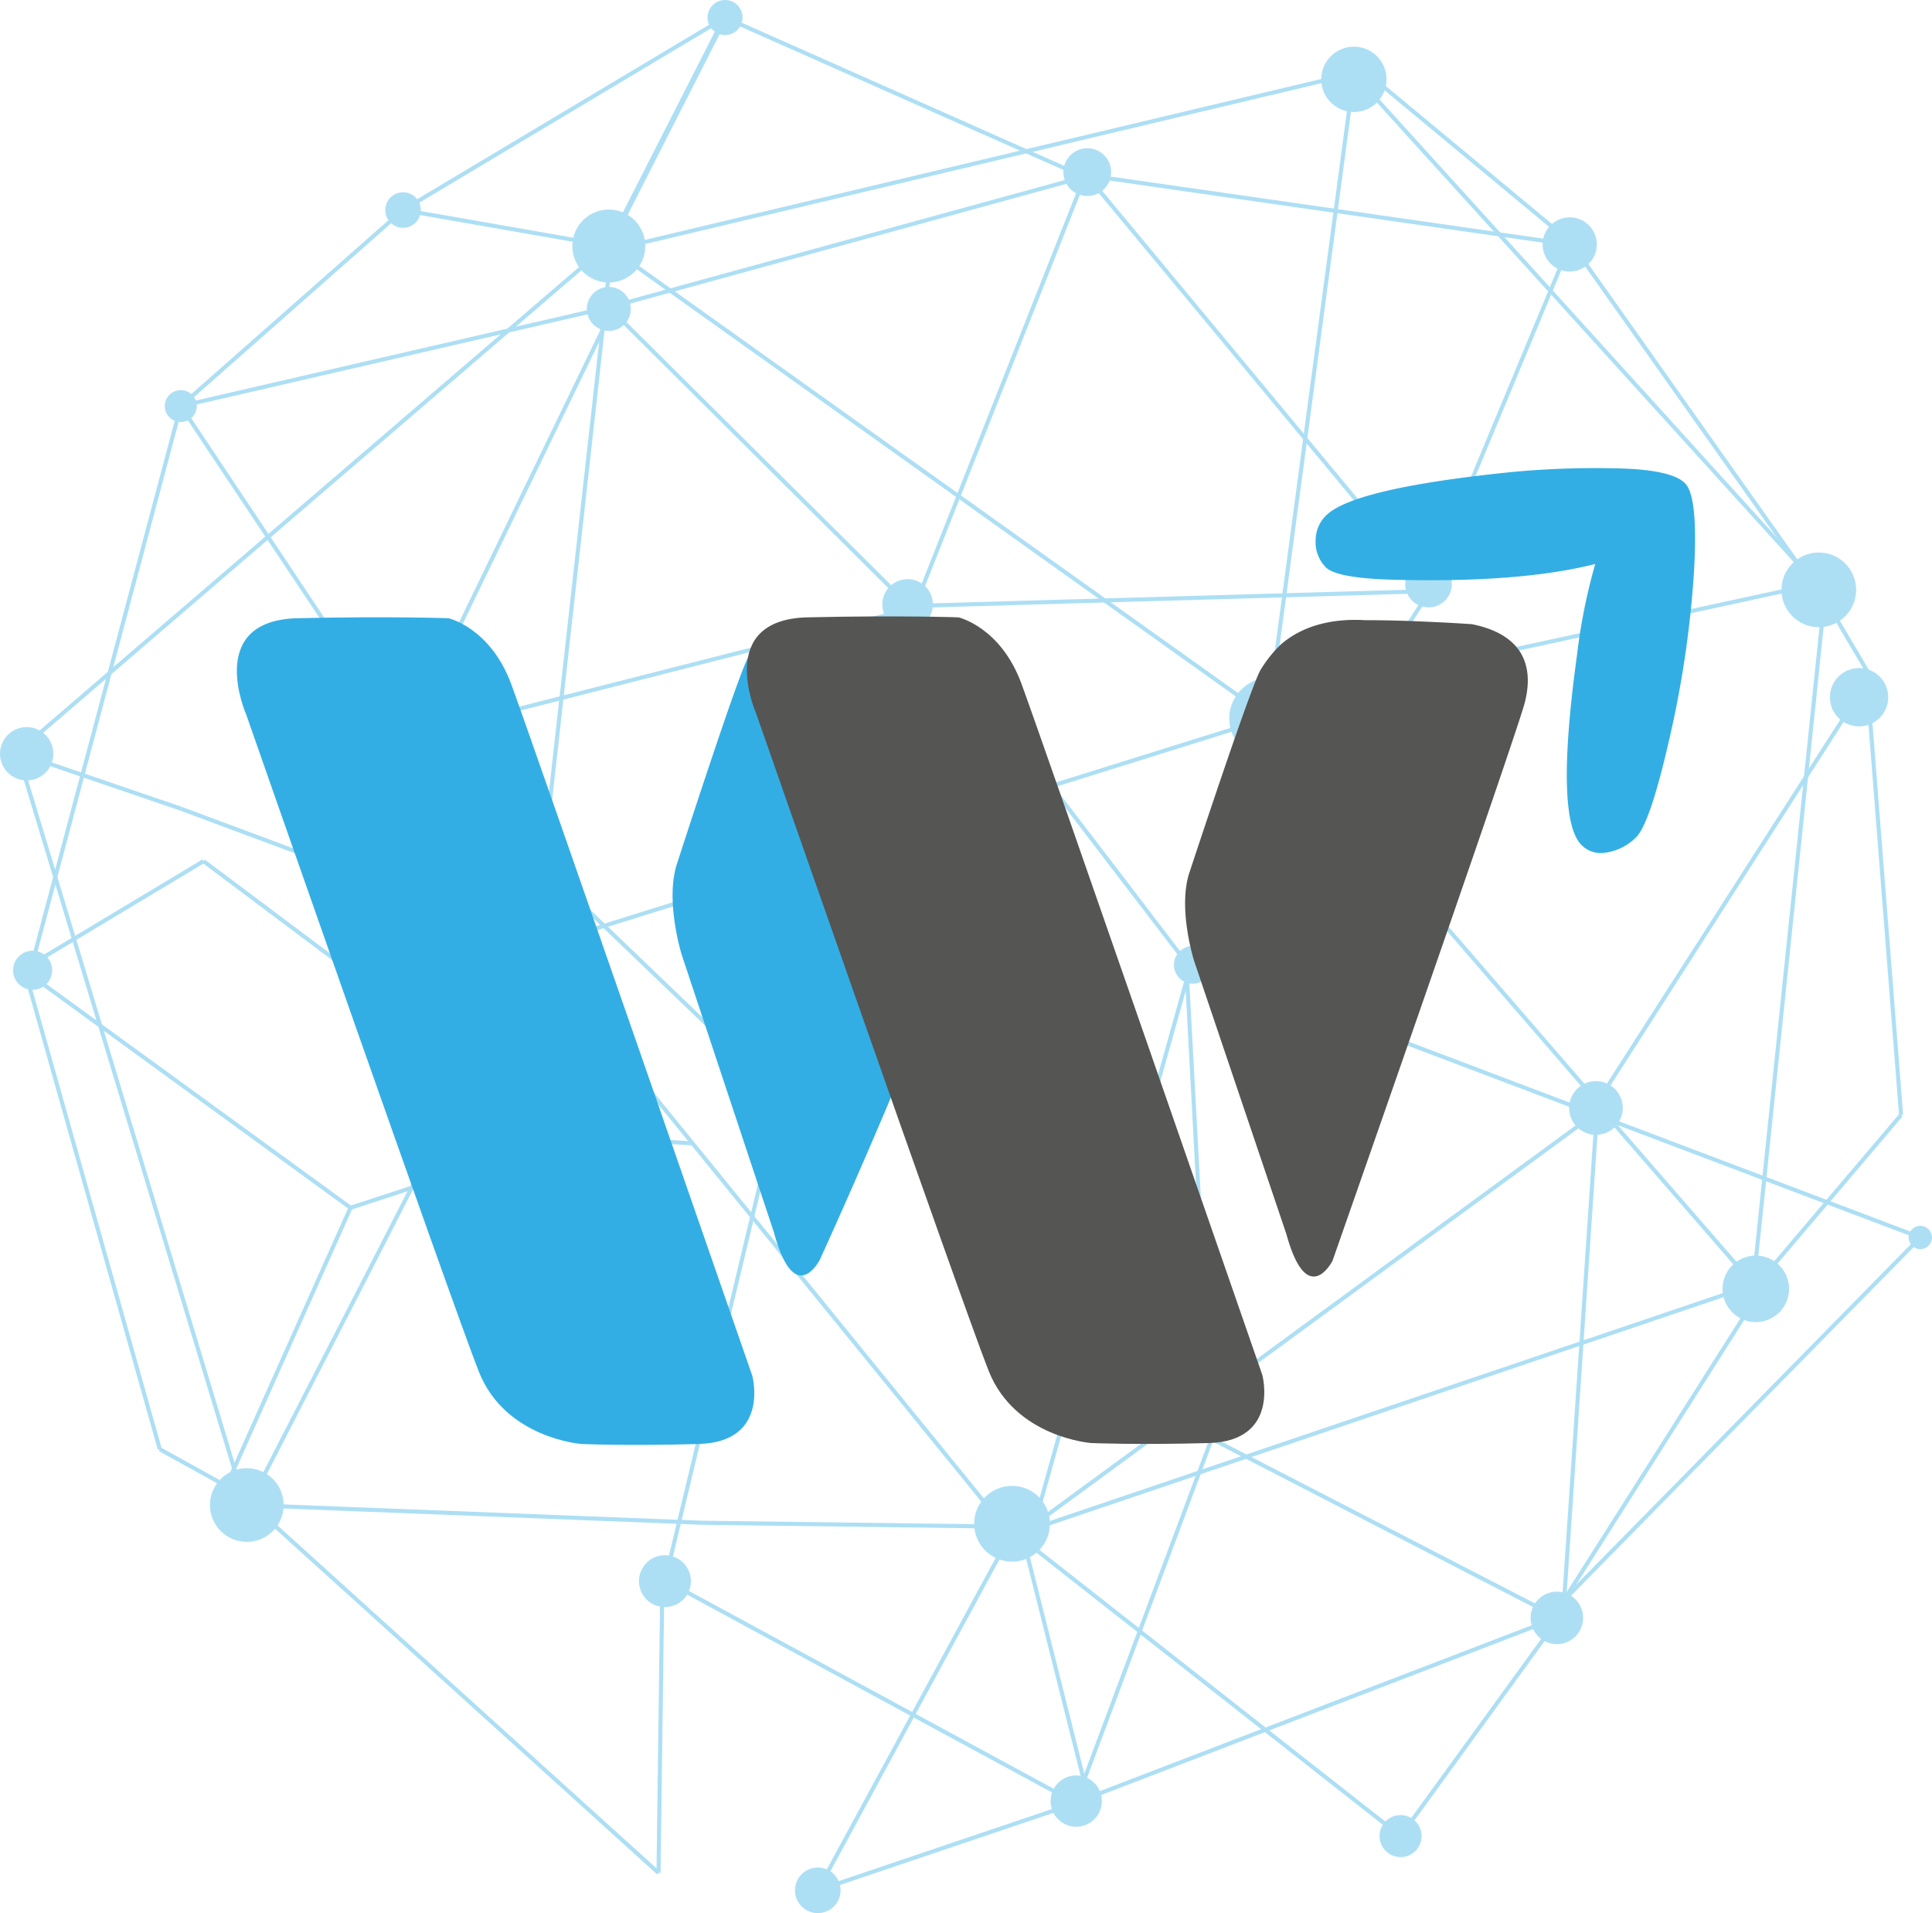 <svg xmlns="http://www.w3.org/2000/svg" viewBox="0 0 354.85 351.34"><defs><style>.cls-1{opacity:0.4;}.cls-2,.cls-3,.cls-5{fill:#33aee4;}.cls-2,.cls-3,.cls-4{stroke:#33aee4;stroke-miterlimit:10;}.cls-3,.cls-4{stroke-width:0.75px;}.cls-4{fill:none;}.cls-6{fill:#555554;}</style></defs><g id="Layer_2" data-name="Layer 2"><g id="Layer_1-2" data-name="Layer 1"><g class="cls-1"><line class="cls-2" x1="114.2" y1="40.5" x2="133.17" y2="3.22"/><line class="cls-3" x1="196.17" y1="31.18" x2="133.17" y2="3.22"/><line class="cls-4" x1="117.42" y1="44.68" x2="243.1" y2="14.79"/><line class="cls-3" x1="116.78" y1="48.86" x2="227.67" y2="127.93"/><line class="cls-4" x1="247.92" y1="19.29" x2="233.78" y2="125.04"/><line class="cls-4" x1="201.95" y1="35.04" x2="260.13" y2="105.11"/><line class="cls-4" x1="284.56" y1="44.36" x2="203.88" y2="32.79"/><line class="cls-4" x1="252.42" y1="17.76" x2="330.2" y2="103.5"/><line class="cls-4" x1="263.67" y1="104.14" x2="286.81" y2="48.54"/><line class="cls-4" x1="198.1" y1="35.36" x2="168.85" y2="109.29"/><line class="cls-4" x1="114.85" y1="55.61" x2="196.81" y2="33.11"/><line class="cls-3" x1="107.13" y1="44.36" x2="74.03" y2="38.57"/><line class="cls-3" x1="107.13" y1="48.86" x2="6.85" y2="135"/><line class="cls-3" x1="108.42" y1="57.22" x2="33.2" y2="74.57"/><line class="cls-4" x1="71.78" y1="132.43" x2="33.2" y2="74.57"/><line class="cls-4" x1="33.2" y1="148.5" x2="7.81" y2="139.82"/><line class="cls-3" x1="75.95" y1="132.43" x2="110.67" y2="60.63"/><line class="cls-3" x1="98.78" y1="167.14" x2="112.96" y2="40.06"/><line class="cls-4" x1="78.85" y1="134.36" x2="164.67" y2="112.5"/><line class="cls-3" x1="114.53" y1="59.14" x2="164.67" y2="108.97"/><line class="cls-4" x1="165.95" y1="113.89" x2="143.48" y2="201.22"/><line class="cls-4" x1="192.95" y1="144.16" x2="168.53" y2="113.89"/><line class="cls-4" x1="169.49" y1="111.22" x2="259.49" y2="108.64"/><line class="cls-4" x1="231.04" y1="137.57" x2="220.28" y2="174.54"/><line class="cls-4" x1="261.1" y1="110.89" x2="220.28" y2="174.54"/><line class="cls-4" x1="235.7" y1="135.64" x2="291.31" y2="199.93"/><line class="cls-4" x1="221.88" y1="177.75" x2="352.7" y2="227.25"/><line class="cls-4" x1="218.03" y1="179.68" x2="189.96" y2="279.97"/><line class="cls-4" x1="222.55" y1="264.22" x2="218.03" y2="179.68"/><line class="cls-4" x1="102.31" y1="179.36" x2="180.74" y2="275.79"/><line class="cls-4" x1="104.72" y1="171.97" x2="262.38" y2="122.68"/><line class="cls-4" x1="143.48" y1="201.22" x2="74.56" y2="135.11"/><line class="cls-4" x1="291.31" y1="205.72" x2="189.96" y2="279.97"/><line class="cls-4" x1="318.31" y1="237.22" x2="185.88" y2="282.06"/><line class="cls-4" x1="293.28" y1="204.77" x2="287.29" y2="293.79"/><line class="cls-4" x1="320.56" y1="241.39" x2="287.29" y2="293.79"/><line class="cls-4" x1="352.7" y1="227.25" x2="287.29" y2="293.79"/><line class="cls-4" x1="334.7" y1="113.89" x2="322.49" y2="231.43"/><line class="cls-4" x1="349.17" y1="204.75" x2="325.7" y2="232.39"/><line class="cls-4" x1="295.91" y1="205.76" x2="319.6" y2="233.04"/><line class="cls-4" x1="343.38" y1="130.82" x2="349.17" y2="204.75"/><line class="cls-4" x1="293.33" y1="202.5" x2="338.88" y2="131.47"/><line class="cls-4" x1="337.44" y1="113.89" x2="343.06" y2="123.43"/><line class="cls-4" x1="180.1" y1="280.29" x2="128.99" y2="279.64"/><line class="cls-4" x1="143.48" y1="201.22" x2="122.13" y2="290.36"/><line class="cls-4" x1="127.21" y1="209.97" x2="104.72" y2="208.61"/><line class="cls-4" x1="183.31" y1="286.07" x2="150.2" y2="347.14"/><line class="cls-4" x1="281.99" y1="298.61" x2="201.63" y2="329.47"/><line class="cls-4" x1="194.88" y1="332.04" x2="150.2" y2="347.14"/><line class="cls-4" x1="125.78" y1="292.18" x2="194.56" y2="329.47"/><line class="cls-4" x1="187.99" y1="282.8" x2="199.06" y2="326.89"/><line class="cls-4" x1="187.99" y1="282.8" x2="257.24" y2="337.18"/><line class="cls-4" x1="283.6" y1="300.86" x2="257.24" y2="337.18"/><line class="cls-4" x1="121.6" y1="294.75" x2="120.95" y2="343.93"/><line class="cls-4" x1="50.24" y1="279.97" x2="120.95" y2="343.93"/><line class="cls-4" x1="4.6" y1="142.72" x2="43.49" y2="271.29"/><line class="cls-4" x1="66.31" y1="236.25" x2="48.63" y2="270.64"/><line class="cls-4" x1="64.38" y1="221.79" x2="41.56" y2="272.89"/><line class="cls-4" x1="7.81" y1="180.64" x2="64.38" y2="221.79"/><line class="cls-4" x1="7.81" y1="175.89" x2="37.38" y2="158.14"/><line class="cls-4" x1="33.2" y1="74.57" x2="6.2" y2="175.89"/><line class="cls-4" x1="222.55" y1="264.22" x2="282.31" y2="295.07"/><line class="cls-4" x1="251.16" y1="13.49" x2="284.88" y2="41.47"/><line class="cls-4" x1="291.31" y1="48.54" x2="330.2" y2="103.5"/><line class="cls-4" x1="5.24" y1="180.64" x2="29.35" y2="266.14"/><line class="cls-4" x1="41.56" y1="272.89" x2="29.35" y2="266.14"/><circle class="cls-5" cx="111.82" cy="45.18" r="6.7"/><circle class="cls-5" cx="111.82" cy="56.73" r="4.04"/><circle class="cls-5" cx="74.56" cy="135.11" r="4.62"/><circle class="cls-5" cx="5.99" cy="178.18" r="3.59"/><circle class="cls-5" cx="45.33" cy="276.38" r="6.77"/><circle class="cls-5" cx="122.13" cy="290.36" r="4.77"/><circle class="cls-5" cx="185.88" cy="279.82" r="6.96"/><circle class="cls-5" cx="197.67" cy="330.75" r="4.71"/><circle class="cls-5" cx="285.95" cy="297.11" r="4.82"/><circle class="cls-5" cx="322.49" cy="236.68" r="6.11"/><circle class="cls-5" cx="293.13" cy="203.47" r="4.93"/><circle class="cls-5" cx="341.45" cy="128.04" r="5.36"/><circle class="cls-5" cx="334.06" cy="108.32" r="6.86"/><circle class="cls-5" cx="288.31" cy="44.89" r="4.98"/><circle class="cls-5" cx="199.7" cy="31.61" r="4.39"/><circle class="cls-5" cx="248.67" cy="14.57" r="6"/><circle class="cls-5" cx="233.28" cy="131.93" r="7.5"/><circle class="cls-5" cx="262.38" cy="107.25" r="4.29"/><circle class="cls-5" cx="166.7" cy="111" r="4.65"/><circle class="cls-5" cx="98.13" cy="174.11" r="7.82"/><line class="cls-4" x1="192.95" y1="144.16" x2="217.22" y2="175.89"/><circle class="cls-5" cx="219.07" cy="177.19" r="3.46"/><line class="cls-4" x1="328.6" y1="108.32" x2="262.38" y2="122.68"/><circle class="cls-5" cx="4.9" cy="138.42" r="4.9"/><circle class="cls-3" cx="33.2" cy="74.57" r="2.56"/><circle class="cls-3" cx="74.03" cy="38.57" r="2.89"/><circle class="cls-5" cx="150.2" cy="347.14" r="4.19"/><circle class="cls-5" cx="257.24" cy="337.18" r="3.86"/><line class="cls-4" x1="74.03" y1="38.57" x2="33.2" y2="74.57"/><line class="cls-4" x1="74.03" y1="38.57" x2="133.17" y2="3.22"/><circle class="cls-5" cx="133.17" cy="3.22" r="3.22"/><circle class="cls-5" cx="352.7" cy="227.25" r="2.14"/><line class="cls-4" x1="197.67" y1="330.75" x2="222.55" y2="264.22"/><line class="cls-4" x1="104.72" y1="208.61" x2="37.38" y2="158.14"/><line class="cls-4" x1="33.2" y1="148.5" x2="98.13" y2="172.66"/><line class="cls-4" x1="66.31" y1="236.25" x2="98.13" y2="174.11"/><line class="cls-4" x1="64.38" y1="221.79" x2="104.72" y2="208.61"/><line class="cls-4" x1="128.99" y1="279.64" x2="45.33" y2="276.38"/><circle class="cls-5" cx="143.05" cy="200.5" r="4.5"/></g><path class="cls-5" d="M296.57,86q10.57.18,13,2.83t1.51,17a190.1,190.1,0,0,1-4.5,30q-3.57,15.63-6.15,18a9.85,9.85,0,0,1-5.45,2.74,5,5,0,0,1-4.62-1.51q-4.81-5.22-.67-35.08A104.3,104.3,0,0,1,293,103.57q-13.83,3.5-37.06,2.89-10.6-.28-12.51-2.36a6.63,6.63,0,0,1-1.79-4.92,6.43,6.43,0,0,1,2.08-4.67q5.3-4.87,33.48-7.78A162.74,162.74,0,0,1,296.57,86Z"/><path class="cls-5" d="M45.23,131.24s-7.7-17.32,9.43-17.71,27.71,0,27.71,0,7.7,1.73,11.54,12.13,44.27,127,44.27,127,3.27,12.13-9.82,12.51-21.55,0-21.55,0-14-1-18.86-13.28S45.23,131.24,45.23,131.24Z"/><path class="cls-5" d="M124.4,158.44s11.51-35.66,13.09-37.83c.83-1.14,1.62-3.11,3.58-4.54s3.88-1.84,12.48-1.83c4.64,0,7.22,0,11.25.33,4.34.36,8,.89,10.61,1.34A72.38,72.38,0,0,0,185.6,128c8.54,8.5-35,103.29-35,103.29s-4.61,9.2-8.46-5l-16.94-51S122.06,165.22,124.4,158.44Z"/><path class="cls-6" d="M218.54,160s11.51-35,13.09-37.15a22.68,22.68,0,0,1,3.65-4.52c5.18-4.49,11.95-4.65,15.48-4.44q5.25,0,10.77.26c3,.12,5.91.28,8.78.47,2.75.54,7,1.83,9.08,5.42,1.3,2.29,1.78,5.52.35,10.08-4.43,14.16-35,101.42-35,101.42s-4.62,9.05-8.47-4.91l-16.93-50.12S216.19,166.68,218.54,160Z"/><path class="cls-6" d="M138.9,131.08s-7.7-17.32,9.43-17.71,27.71,0,27.71,0,7.7,1.74,11.55,12.13,44.26,127,44.26,127S235.12,264.64,222,265s-21.56,0-21.56,0-14-1-18.86-13.27S138.9,131.08,138.9,131.08Z"/></g></g></svg>